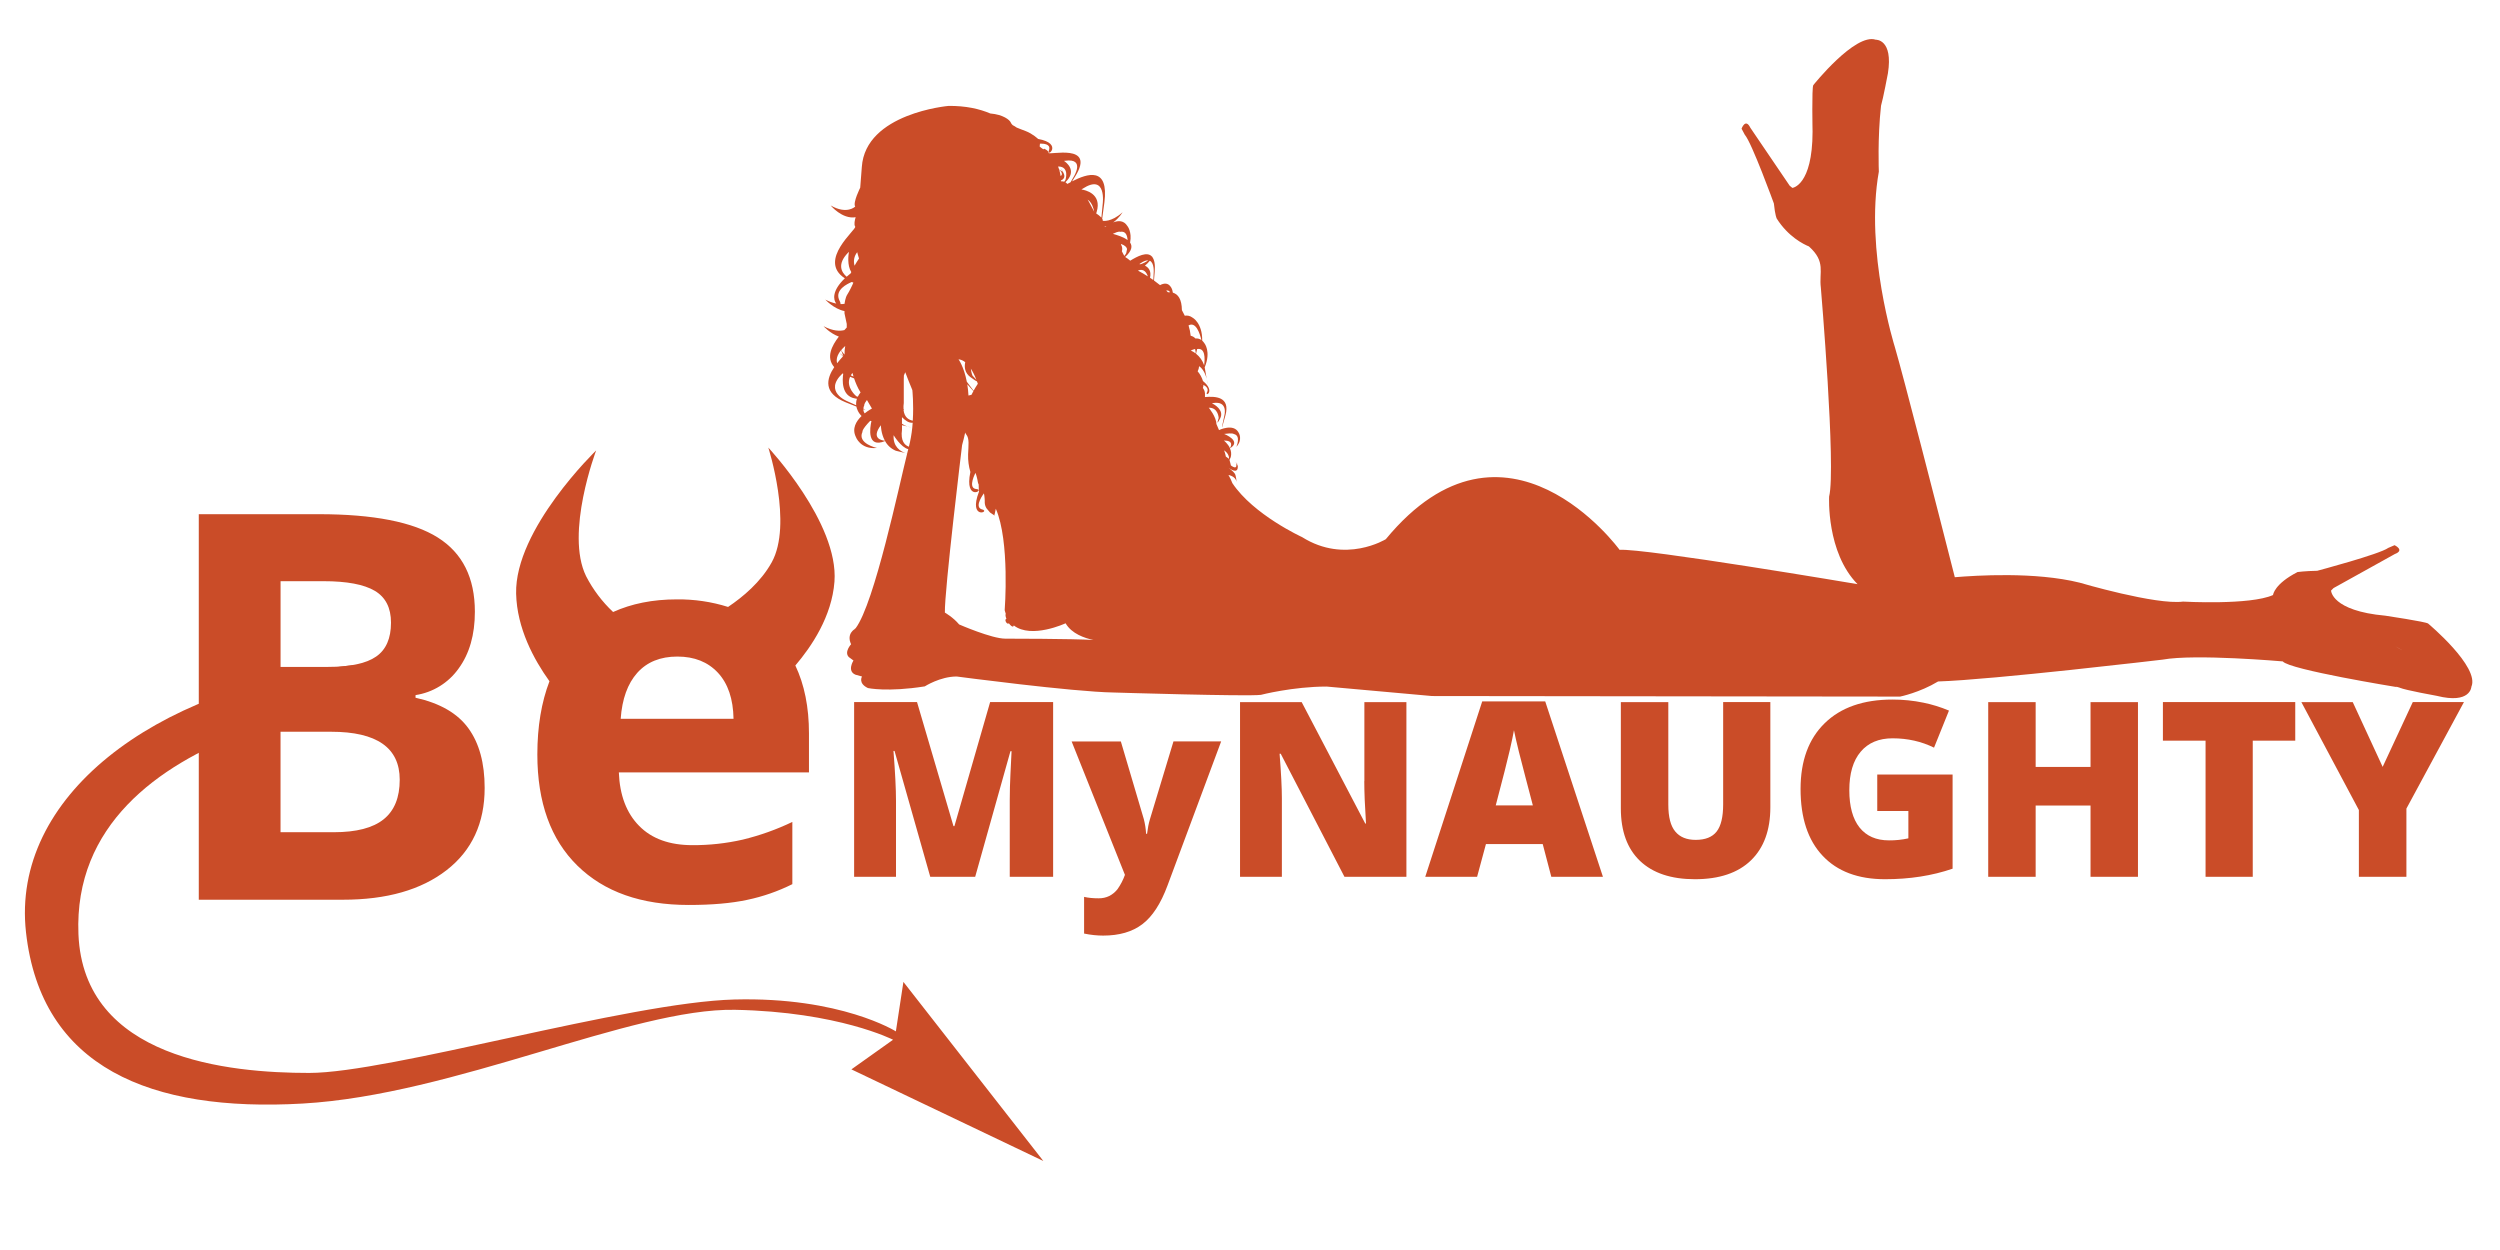 <svg width="80" height="40" viewBox="0 0 80 40" fill="none" xmlns="http://www.w3.org/2000/svg">
<path fill-rule="evenodd" clip-rule="evenodd" d="M13.297 22.328V22.243C13.573 22.201 13.837 22.104 14.074 21.957C14.311 21.811 14.516 21.618 14.677 21.391C15.022 20.918 15.196 20.313 15.196 19.576C15.196 18.49 14.801 17.699 14.01 17.201C13.22 16.703 11.95 16.454 10.2 16.454H6.361V28.791H10.977C12.373 28.791 13.477 28.476 14.29 27.846C15.102 27.216 15.509 26.338 15.509 25.213C15.509 24.42 15.336 23.784 14.989 23.306C14.644 22.828 14.081 22.502 13.299 22.328H13.297ZM8.977 18.598H10.352C11.1 18.598 11.647 18.701 11.993 18.906C12.339 19.111 12.512 19.451 12.512 19.923C12.512 20.429 12.353 20.792 12.035 21.011C11.718 21.231 11.205 21.341 10.495 21.341H8.978V18.598H8.977ZM12.276 26.218C11.933 26.494 11.401 26.631 10.682 26.631H8.977V23.416H10.597C12.059 23.416 12.791 23.928 12.791 24.951C12.791 25.521 12.62 25.942 12.276 26.218ZM26.703 18.611C26.843 16.732 24.586 14.323 24.586 14.323C24.586 14.323 25.376 16.774 24.693 17.998C24.343 18.627 23.773 19.103 23.298 19.422C22.768 19.255 22.215 19.174 21.659 19.18C20.885 19.18 20.207 19.318 19.619 19.584C19.268 19.254 18.976 18.867 18.755 18.438C18.075 17.058 19.077 14.414 19.077 14.414C19.077 14.414 16.467 16.929 16.516 18.997C16.542 20.106 17.085 21.107 17.583 21.8C17.328 22.465 17.195 23.244 17.195 24.142C17.195 25.677 17.623 26.865 18.478 27.702C19.333 28.541 20.52 28.959 22.038 28.959C22.776 28.959 23.4 28.905 23.912 28.795C24.413 28.69 24.898 28.521 25.355 28.293V26.302C24.848 26.545 24.316 26.735 23.768 26.868C23.24 26.988 22.699 27.048 22.157 27.045C21.426 27.045 20.857 26.84 20.453 26.429C20.048 26.019 19.831 25.449 19.803 24.716H25.887V23.468C25.887 22.63 25.741 21.906 25.451 21.296C25.968 20.69 26.62 19.726 26.703 18.611V18.611ZM19.862 23.002C19.907 22.366 20.084 21.876 20.393 21.53C20.703 21.184 21.13 21.01 21.676 21.01C22.222 21.01 22.655 21.184 22.976 21.53C23.296 21.876 23.462 22.366 23.473 23.002H19.862Z" fill="#CA4C28"/>
<path d="M38.614 12.124L38.644 12.292C38.644 12.292 38.639 12.22 38.614 12.124ZM29.032 13.646C29.076 13.661 29.121 13.672 29.168 13.679L29.032 13.646ZM77.698 19.952C77.621 19.895 76.332 19.702 76.332 19.702C74.605 19.546 74.594 18.898 74.594 18.898L74.674 18.818L76.633 17.73C76.966 17.604 76.626 17.446 76.626 17.446L76.424 17.533C76.153 17.733 74.151 18.265 74.151 18.265C73.763 18.272 73.522 18.305 73.522 18.305C72.785 18.683 72.739 19.023 72.737 19.041C72.004 19.371 69.858 19.251 69.858 19.251C68.987 19.365 66.552 18.646 66.552 18.646C65.12 18.289 63.212 18.416 62.554 18.471C61.943 16.073 60.916 12.064 60.633 11.098C60.633 11.098 59.669 8.03 60.123 5.492C60.123 5.492 60.078 4.421 60.193 3.383C60.258 3.167 60.413 2.348 60.413 2.348C60.587 1.245 60.025 1.271 60.025 1.271C59.364 1.048 58.025 2.725 58.025 2.725C57.974 2.806 58.002 4.213 58.002 4.213C57.999 5.947 57.355 6.013 57.355 6.013L57.27 5.943L56.011 4.088C55.855 3.767 55.73 4.118 55.73 4.118L55.834 4.313C56.056 4.563 56.764 6.511 56.764 6.511C56.803 6.896 56.855 6.993 56.855 6.993C57.221 7.573 57.711 7.815 57.886 7.886C58.438 8.381 58.203 8.704 58.267 9.204C58.267 9.204 58.758 14.981 58.532 15.89C58.532 15.89 58.437 17.67 59.441 18.693C59.441 18.693 52.602 17.537 51.827 17.595C51.827 17.595 48.191 12.595 44.346 17.254C44.346 17.254 43.048 18.058 41.666 17.187C41.666 17.187 40.111 16.476 39.435 15.46C39.407 15.4 39.38 15.329 39.38 15.329L39.31 15.199C39.31 15.199 39.547 15.238 39.571 15.428C39.571 15.428 39.556 15.23 39.517 15.161C39.484 15.103 39.355 15.002 39.316 14.971C39.371 15.012 39.602 15.169 39.609 14.949C39.617 14.696 39.6 14.909 39.6 14.909L39.541 14.773C39.541 14.773 39.654 15.085 39.388 14.894C39.388 14.894 39.364 14.782 39.344 14.719L39.385 14.626C39.408 14.532 39.399 14.434 39.358 14.346C39.751 14.111 39.172 13.886 39.172 13.886C39.458 13.846 39.48 13.888 39.48 13.888C39.725 13.938 39.562 14.3 39.562 14.3C39.782 14.061 39.635 13.843 39.635 13.843C39.474 13.536 39.008 13.763 39.008 13.763L38.925 13.568C38.922 13.338 38.681 13.048 38.681 13.048C38.986 13.035 38.998 13.379 38.998 13.379C38.998 13.379 38.889 13.689 39.045 13.389C39.185 13.121 38.852 12.939 38.782 12.904L38.806 12.9C39.316 12.811 39.179 13.3 39.179 13.3C39.179 13.3 38.986 14.151 39.215 13.288C39.376 12.684 38.88 12.678 38.559 12.706V12.592C38.559 12.592 38.553 12.509 38.523 12.464C38.512 12.448 38.502 12.431 38.493 12.414C38.504 12.383 38.509 12.35 38.51 12.317C38.583 12.355 38.675 12.426 38.636 12.527C38.633 12.533 38.632 12.54 38.627 12.547C38.538 12.717 38.916 12.536 38.495 12.193C38.46 12.079 38.402 11.973 38.325 11.882C38.352 11.831 38.367 11.775 38.371 11.718C38.423 11.753 38.467 11.799 38.501 11.851C38.498 11.858 38.496 11.866 38.495 11.873L38.504 11.856C38.554 11.939 38.591 12.029 38.614 12.124L38.55 11.754C38.763 11.244 38.538 10.98 38.538 10.98C38.519 10.951 38.496 10.924 38.471 10.901C38.477 10.318 38.151 10.158 38.151 10.158C38.117 10.133 38.078 10.115 38.038 10.106C37.997 10.096 37.955 10.095 37.913 10.103C37.885 10.042 37.854 9.983 37.821 9.925C37.816 9.573 37.7 9.415 37.531 9.365C37.516 9.233 37.455 9.168 37.455 9.168C37.367 9.044 37.239 9.062 37.121 9.124C37.058 9.073 36.994 9.023 36.928 8.976L36.95 8.701C36.971 8.461 36.938 8.313 36.877 8.23L36.888 8.214L36.874 8.224C36.721 8.024 36.386 8.208 36.167 8.342C36.117 8.298 36.062 8.258 36.005 8.224C36.224 8.024 36.242 7.875 36.163 7.763C36.23 7.412 36.075 7.231 36.075 7.231C35.962 7.053 35.791 7.051 35.623 7.117C35.816 6.975 35.922 6.793 35.922 6.793C35.556 7.123 35.285 7.066 35.285 7.066C35.294 7.046 35.286 7.023 35.27 6.998C35.288 6.876 35.31 6.708 35.34 6.481C35.489 5.321 34.798 5.551 34.306 5.804L34.403 5.65C35.087 4.562 33.542 4.98 33.553 4.892C33.56 4.832 33.468 4.782 33.413 4.759L33.388 4.779L33.374 4.769C33.337 4.745 33.302 4.718 33.269 4.689C33.272 4.647 33.276 4.613 33.279 4.596C33.407 4.593 33.611 4.613 33.575 4.775C33.574 4.785 33.571 4.795 33.568 4.805C33.471 5.073 34.047 4.596 33.219 4.446C33.219 4.446 33.05 4.281 32.816 4.192C32.706 4.148 32.609 4.117 32.531 4.081C32.492 4.052 32.451 4.027 32.407 4.006C32.379 3.982 32.357 3.952 32.343 3.918C32.309 3.838 32.106 3.667 31.689 3.631C31.341 3.483 30.904 3.384 30.355 3.389C30.355 3.389 27.692 3.619 27.578 5.346L27.527 6.006C27.527 6.006 27.284 6.486 27.366 6.61C27.366 6.61 27.104 6.877 26.581 6.574C26.581 6.574 26.947 7.023 27.381 6.951C27.355 7.033 27.319 7.187 27.366 7.251C27.427 7.334 26.148 8.329 27.035 8.906C26.616 9.306 26.663 9.596 26.761 9.714C26.638 9.689 26.52 9.646 26.41 9.586C26.41 9.586 26.674 9.883 27.024 9.955V10.028L27.096 10.366V10.48L27.02 10.563C26.878 10.598 26.655 10.599 26.354 10.438C26.354 10.438 26.556 10.666 26.843 10.771C26.613 11.068 26.427 11.441 26.695 11.748C26.445 12.124 26.334 12.581 27.066 12.876C27.206 12.933 27.316 12.976 27.404 13.01C27.412 13.05 27.425 13.09 27.442 13.127C27.442 13.127 27.477 13.221 27.57 13.313C27.399 13.477 27.256 13.711 27.386 13.979C27.386 13.979 27.527 14.389 28.061 14.335C28.061 14.335 27.422 14.194 27.599 13.82C27.599 13.82 27.567 13.755 27.846 13.467L27.886 13.474C27.837 13.69 27.733 14.356 28.323 14.114C28.398 14.254 28.52 14.363 28.666 14.424L28.974 14.498C28.814 14.443 28.572 14.298 28.596 13.926C28.596 13.926 28.828 14.316 29.064 14.373L29.029 14.511L28.974 14.498L29.029 14.514C28.776 15.521 27.982 19.306 27.381 20.103L27.34 20.133C27.358 20.126 27.366 20.121 27.369 20.121C27.363 20.123 27.073 20.271 27.235 20.616C27.235 20.616 27.003 20.866 27.163 21.027L27.311 21.136C27.311 21.136 27.093 21.476 27.377 21.591L27.584 21.648C27.584 21.648 27.451 21.865 27.774 22.018C27.774 22.018 28.398 22.154 29.593 21.964C29.593 21.964 30.084 21.648 30.614 21.648C30.614 21.648 34.327 22.14 35.633 22.16C35.633 22.16 39.934 22.292 40.35 22.235C40.35 22.235 41.373 21.97 42.453 21.97L45.822 22.273L60.804 22.291C60.804 22.291 61.431 22.163 62.019 21.807C63.752 21.753 69.204 21.108 69.204 21.108C70.245 20.918 73.049 21.165 73.049 21.165C73.257 21.43 76.704 21.988 76.704 21.988C76.704 21.988 76.683 21.978 76.656 21.967C76.691 21.979 76.737 21.993 76.787 22.004L76.79 22.007C76.975 22.087 77.977 22.267 77.977 22.267C79.061 22.539 79.084 21.977 79.084 21.977C79.362 21.341 77.698 19.952 77.698 19.952V19.952ZM27.431 8.07C27.431 8.07 27.45 8.155 27.488 8.273C27.437 8.347 27.389 8.424 27.346 8.503C27.324 8.429 27.32 8.351 27.335 8.276C27.35 8.2 27.383 8.13 27.431 8.07V8.07ZM27.328 8.997V8.998H27.326H27.328V8.997ZM27.137 8.087C27.146 8.077 27.156 8.068 27.166 8.06C27.149 8.15 27.104 8.489 27.241 8.707L27.221 8.748C27.174 8.785 27.133 8.821 27.093 8.855C26.93 8.717 26.776 8.459 27.137 8.087ZM27.026 9.722C26.983 9.729 26.94 9.732 26.898 9.73C26.896 9.691 26.885 9.653 26.864 9.62C26.858 9.605 26.851 9.59 26.845 9.575C26.732 9.273 27.099 9.088 27.258 9.023L27.308 9.045L27.274 9.122C27.274 9.122 27.184 9.318 27.114 9.424C27.049 9.524 27.029 9.697 27.026 9.722ZM27.312 12.05C27.284 12.037 27.255 12.024 27.227 12.011C27.242 11.983 27.259 11.957 27.279 11.933C27.279 11.933 27.291 11.98 27.312 12.05V12.05ZM27.017 11.1L27.047 11.071C27.03 11.162 27.023 11.255 27.026 11.348C26.983 11.306 26.947 11.257 26.919 11.203C26.949 11.166 26.982 11.132 27.017 11.099V11.1ZM26.915 11.206L26.986 11.391L26.983 11.394C26.95 11.364 26.776 11.216 26.974 11.405C26.913 11.47 26.851 11.543 26.788 11.623C26.756 11.509 26.779 11.37 26.915 11.206ZM27.398 12.968C27.259 12.903 27.119 12.842 27.119 12.842C27.119 12.842 26.337 12.539 26.959 11.952L26.962 11.949C26.969 11.953 26.976 11.957 26.983 11.961C26.956 12.143 26.913 12.679 27.369 12.752L27.422 12.761C27.399 12.827 27.391 12.898 27.398 12.968V12.968ZM27.45 12.695L27.404 12.681C27.404 12.681 27.05 12.396 27.203 12.057L27.331 12.108C27.373 12.235 27.442 12.409 27.538 12.558C27.504 12.6 27.474 12.646 27.45 12.695V12.695ZM27.669 13.228C27.641 13.189 27.627 13.143 27.627 13.095C27.72 13.127 27.7 13.113 27.628 13.076C27.63 13.038 27.641 13.002 27.657 12.968C27.657 12.968 27.64 12.934 27.742 12.8L27.902 13.073C27.902 13.073 27.793 13.129 27.669 13.228V13.228ZM28.188 13.607C28.188 13.607 28.188 13.867 28.317 14.103C28.212 14.093 27.867 14.033 28.188 13.607ZM29.119 14.149L29.084 14.295C28.954 14.248 28.812 14.115 28.864 13.749V13.606L29.032 13.647C28.972 13.626 28.915 13.596 28.863 13.559V13.362L28.875 13.375L28.863 13.361V13.349C28.963 13.453 29.087 13.543 29.206 13.527C29.192 13.736 29.163 13.944 29.119 14.149V14.149ZM29.209 13.461C29.096 13.441 28.939 13.368 28.913 13.115L28.93 13.108L28.913 13.087C28.909 13.024 28.911 12.96 28.921 12.897V12.131L28.925 12.014L28.968 11.911C29.044 12.113 29.122 12.308 29.195 12.482C29.195 12.482 29.242 12.927 29.209 13.462V13.461ZM34.08 5.145C34.749 5.05 34.353 5.666 34.353 5.666C34.353 5.666 34.309 5.741 34.258 5.831L34.154 5.886C34.137 5.865 34.117 5.847 34.094 5.832C34.111 5.815 34.129 5.795 34.148 5.774C34.447 5.438 34.117 5.194 34.047 5.149L34.081 5.145H34.08ZM34.093 5.761L34.056 5.814C34.022 5.805 33.986 5.801 33.95 5.802L33.95 5.775C34.032 5.739 34.103 5.667 34.028 5.527C33.888 5.268 33.999 5.495 33.999 5.495L33.892 5.423C33.873 5.364 33.858 5.328 33.858 5.328C34.239 5.323 34.093 5.761 34.093 5.761ZM33.94 5.634C33.929 5.564 33.914 5.495 33.894 5.428C33.938 5.468 34.035 5.575 33.94 5.634ZM31.244 12.155C31.201 12.101 31.122 12.023 31.122 12.023C31.122 12.023 31.078 11.925 31.067 11.797C31.131 11.897 31.192 12.017 31.244 12.155ZM30.887 11.59C30.852 11.755 30.875 11.934 31.056 12.07C31.183 12.163 31.241 12.2 31.262 12.205L31.291 12.28C31.243 12.352 31.198 12.426 31.155 12.502C31.085 12.405 31.012 12.309 30.938 12.215C30.845 11.731 30.672 11.497 30.672 11.497C30.751 11.507 30.826 11.539 30.887 11.59V11.59ZM31.149 12.515C31.127 12.555 31.105 12.595 31.087 12.634C31.055 12.64 31.023 12.648 30.991 12.657C30.985 12.536 30.972 12.416 30.953 12.297C31.055 12.415 31.117 12.483 31.149 12.515V12.515ZM32.169 20.437C31.733 20.437 30.692 19.982 30.692 19.982C30.503 19.754 30.236 19.603 30.236 19.603C30.218 18.922 30.787 14.243 30.787 14.243C30.824 14.11 30.857 13.976 30.886 13.841C30.893 13.862 30.904 13.883 30.918 13.901C31.027 14.034 30.989 14.251 30.979 14.544C30.974 14.733 30.998 14.921 31.052 15.103C30.851 16.071 31.535 15.673 31.244 15.649C31.233 15.648 31.223 15.647 31.212 15.644C30.971 15.588 31.216 15.131 31.216 15.131L31.242 15.211C31.242 15.211 31.28 15.339 31.29 15.422C31.294 15.45 31.303 15.477 31.317 15.502C31.316 15.638 31.328 15.732 31.328 15.732C30.974 16.655 31.712 16.372 31.43 16.302C31.419 16.299 31.409 16.296 31.399 16.292C31.172 16.198 31.486 15.787 31.486 15.787L31.5 15.87C31.5 15.87 31.517 16.002 31.512 16.087C31.515 16.151 31.535 16.213 31.569 16.267L31.68 16.399L31.806 16.484C31.808 16.59 31.866 16.279 31.866 16.279C32.321 17.321 32.15 19.527 32.15 19.527C32.16 19.569 32.172 19.607 32.184 19.644C32.169 19.671 32.175 19.73 32.205 19.801L32.19 19.811C32.167 19.822 32.169 19.865 32.191 19.904C32.214 19.945 32.248 19.967 32.27 19.954L32.285 19.947C32.337 20.02 32.394 20.064 32.422 20.047C32.432 20.041 32.438 20.029 32.44 20.013C33.005 20.455 34.099 19.945 34.099 19.945C34.292 20.28 34.709 20.42 34.989 20.48C34.344 20.437 32.169 20.437 32.169 20.437V20.437ZM34.846 6.459C34.834 6.434 34.82 6.41 34.803 6.388C34.95 6.478 34.999 6.695 35.013 6.772L34.846 6.459V6.459ZM35.078 6.829L35.093 6.783C35.27 6.193 34.721 6.08 34.606 6.063L34.645 6.038C35.425 5.535 35.286 6.531 35.286 6.531C35.286 6.531 35.264 6.761 35.245 6.964C35.195 6.913 35.139 6.868 35.078 6.829V6.829ZM35.361 7.267C35.356 7.262 35.351 7.258 35.346 7.254C35.367 7.248 35.388 7.243 35.407 7.235C35.392 7.246 35.374 7.256 35.361 7.267ZM35.612 7.482C35.819 7.382 35.843 7.418 35.843 7.418C36.017 7.386 36.072 7.522 36.083 7.683C35.956 7.585 35.758 7.525 35.612 7.483V7.482ZM35.9 8.042C35.91 8.007 35.914 7.97 35.91 7.934C35.905 7.897 35.893 7.862 35.874 7.831L35.871 7.807C35.996 7.849 36.051 7.906 36.066 7.967C36.056 8.027 36.045 8.074 36.039 8.101C36.023 8.133 36.002 8.163 35.977 8.19L35.9 8.042ZM36.483 8.434C36.596 8.353 36.681 8.327 36.743 8.332C36.668 8.385 36.586 8.426 36.498 8.456C36.485 8.454 36.472 8.452 36.459 8.451L36.483 8.434ZM36.413 8.659C36.608 8.574 36.697 8.739 36.73 8.844C36.627 8.777 36.521 8.716 36.413 8.659H36.413ZM36.917 8.735C36.917 8.735 36.911 8.845 36.907 8.961L36.801 8.888C36.852 8.665 36.746 8.554 36.638 8.501C36.703 8.448 36.755 8.393 36.794 8.344C36.947 8.416 36.917 8.734 36.917 8.734V8.735ZM37.374 9.352C37.356 9.333 37.337 9.315 37.318 9.297C37.379 9.285 37.417 9.309 37.443 9.352C37.42 9.352 37.398 9.349 37.374 9.352ZM38.035 10.412C38.27 10.282 38.397 10.677 38.444 10.88C38.388 10.842 38.32 10.824 38.252 10.83C38.212 10.786 38.16 10.756 38.102 10.745C38.09 10.632 38.067 10.52 38.033 10.411L38.035 10.412ZM38.105 11.217C38.149 11.195 38.195 11.178 38.243 11.167C38.257 11.222 38.263 11.277 38.264 11.311C38.215 11.273 38.161 11.242 38.105 11.217V11.217ZM38.309 11.169C38.569 11.123 38.562 11.464 38.532 11.689C38.483 11.543 38.394 11.415 38.273 11.319C38.288 11.27 38.299 11.22 38.309 11.169V11.169ZM38.434 12.285C38.434 12.285 38.438 12.285 38.443 12.289L38.449 12.319L38.434 12.285V12.285ZM39.358 14.34C39.289 14.192 39.163 14.097 39.163 14.097C39.486 14.097 39.392 14.285 39.358 14.34ZM39.17 14.411C39.295 14.493 39.331 14.595 39.331 14.684L39.328 14.682C39.296 14.656 39.262 14.632 39.227 14.61C39.209 14.505 39.17 14.411 39.17 14.411ZM76.617 20.661C76.728 20.721 76.814 20.774 76.876 20.814L76.617 20.66V20.661ZM30.541 26.436H30.511L29.345 22.467H27.332V28.057H28.672V25.63C28.672 25.25 28.645 24.717 28.591 24.03H28.625L29.768 28.057H31.206L32.334 24.039H32.37C32.339 24.646 32.322 25.027 32.318 25.182C32.313 25.338 32.312 25.479 32.312 25.607V28.057H33.7V22.467H31.684L30.541 26.437V26.436ZM36.797 26.219C36.757 26.351 36.727 26.505 36.706 26.681H36.675C36.666 26.522 36.642 26.365 36.602 26.211L35.867 23.726H34.292L35.998 27.996C35.94 28.158 35.86 28.312 35.761 28.453C35.69 28.543 35.602 28.617 35.501 28.67C35.392 28.723 35.273 28.748 35.153 28.746C34.98 28.746 34.825 28.731 34.691 28.7V29.874C34.9 29.917 35.103 29.939 35.301 29.939C35.816 29.939 36.234 29.818 36.554 29.575C36.874 29.333 37.145 28.919 37.362 28.332L39.077 23.725H37.551L36.797 26.219H36.797ZM43.657 24.995C43.657 25.337 43.675 25.789 43.712 26.353H43.688L41.654 22.468H39.681V28.058H41.02V25.538C41.02 25.212 40.995 24.738 40.947 24.119H40.983L43.023 28.058H45.005V22.468H43.66V24.995H43.658H43.657ZM47.431 22.445L45.608 28.058H47.267L47.55 27.01H49.367L49.642 28.058H51.294L49.447 22.445H47.431ZM47.864 25.772C48.094 24.894 48.245 24.307 48.312 24.009C48.38 23.71 48.425 23.496 48.447 23.367C48.474 23.507 48.526 23.739 48.606 24.063C48.687 24.386 48.755 24.65 48.81 24.853L49.051 25.772H47.864V25.772ZM55.141 25.74C55.141 26.143 55.071 26.433 54.932 26.61C54.792 26.788 54.569 26.876 54.261 26.876C53.974 26.876 53.755 26.787 53.608 26.608C53.459 26.43 53.386 26.143 53.386 25.749V22.468H51.867V25.868C51.867 26.599 52.072 27.159 52.48 27.549C52.891 27.939 53.475 28.135 54.237 28.135C55.017 28.135 55.615 27.933 56.029 27.533C56.444 27.131 56.651 26.563 56.651 25.833V22.467H55.141V25.74V25.74ZM60.069 25.951H61.068V26.827C60.864 26.872 60.656 26.894 60.447 26.892C60.038 26.892 59.724 26.754 59.505 26.48C59.288 26.206 59.178 25.808 59.178 25.286C59.178 24.753 59.298 24.343 59.541 24.056C59.781 23.77 60.123 23.626 60.562 23.626C61.044 23.626 61.487 23.726 61.889 23.925L62.367 22.739C62.105 22.628 61.831 22.543 61.551 22.486C61.224 22.418 60.89 22.385 60.556 22.386C59.627 22.386 58.906 22.639 58.392 23.141C57.876 23.643 57.618 24.345 57.618 25.248C57.618 26.173 57.853 26.886 58.325 27.385C58.794 27.885 59.461 28.135 60.322 28.135C61.108 28.135 61.828 28.023 62.483 27.798V24.785H60.072V25.951H60.069ZM66.895 24.541H65.141V22.468H63.623V28.058H65.141V25.778H66.897V28.058H68.415V22.468H66.897V24.54L66.895 24.541ZM69.213 23.702H70.578V28.058H72.088V23.702H73.448V22.467H69.213V23.702ZM76.245 24.54L75.288 22.468H73.644L75.484 25.921V28.058H77.005V25.875L78.846 22.467H77.209L76.245 24.54Z" fill="#CA4C28"/>
<path fill-rule="evenodd" clip-rule="evenodd" d="M11.046 21.314C4.914 22.046 0.349 25.507 0.832 29.834C1.315 34.163 4.819 35.592 9.682 35.314C14.545 35.037 20.216 32.252 23.525 32.314C26.834 32.378 28.578 33.272 28.578 33.272L27.245 34.22L33.387 37.152L28.909 31.421L28.668 33.004C28.668 33.004 26.908 31.894 23.5 31.984C20.092 32.074 12.46 34.334 9.893 34.334C7.327 34.334 2.671 33.891 2.51 29.891C2.228 22.914 13.297 22.244 13.297 22.244C13.297 22.244 14.367 20.918 11.047 21.314" fill="#CA4C28"/>
</svg>

